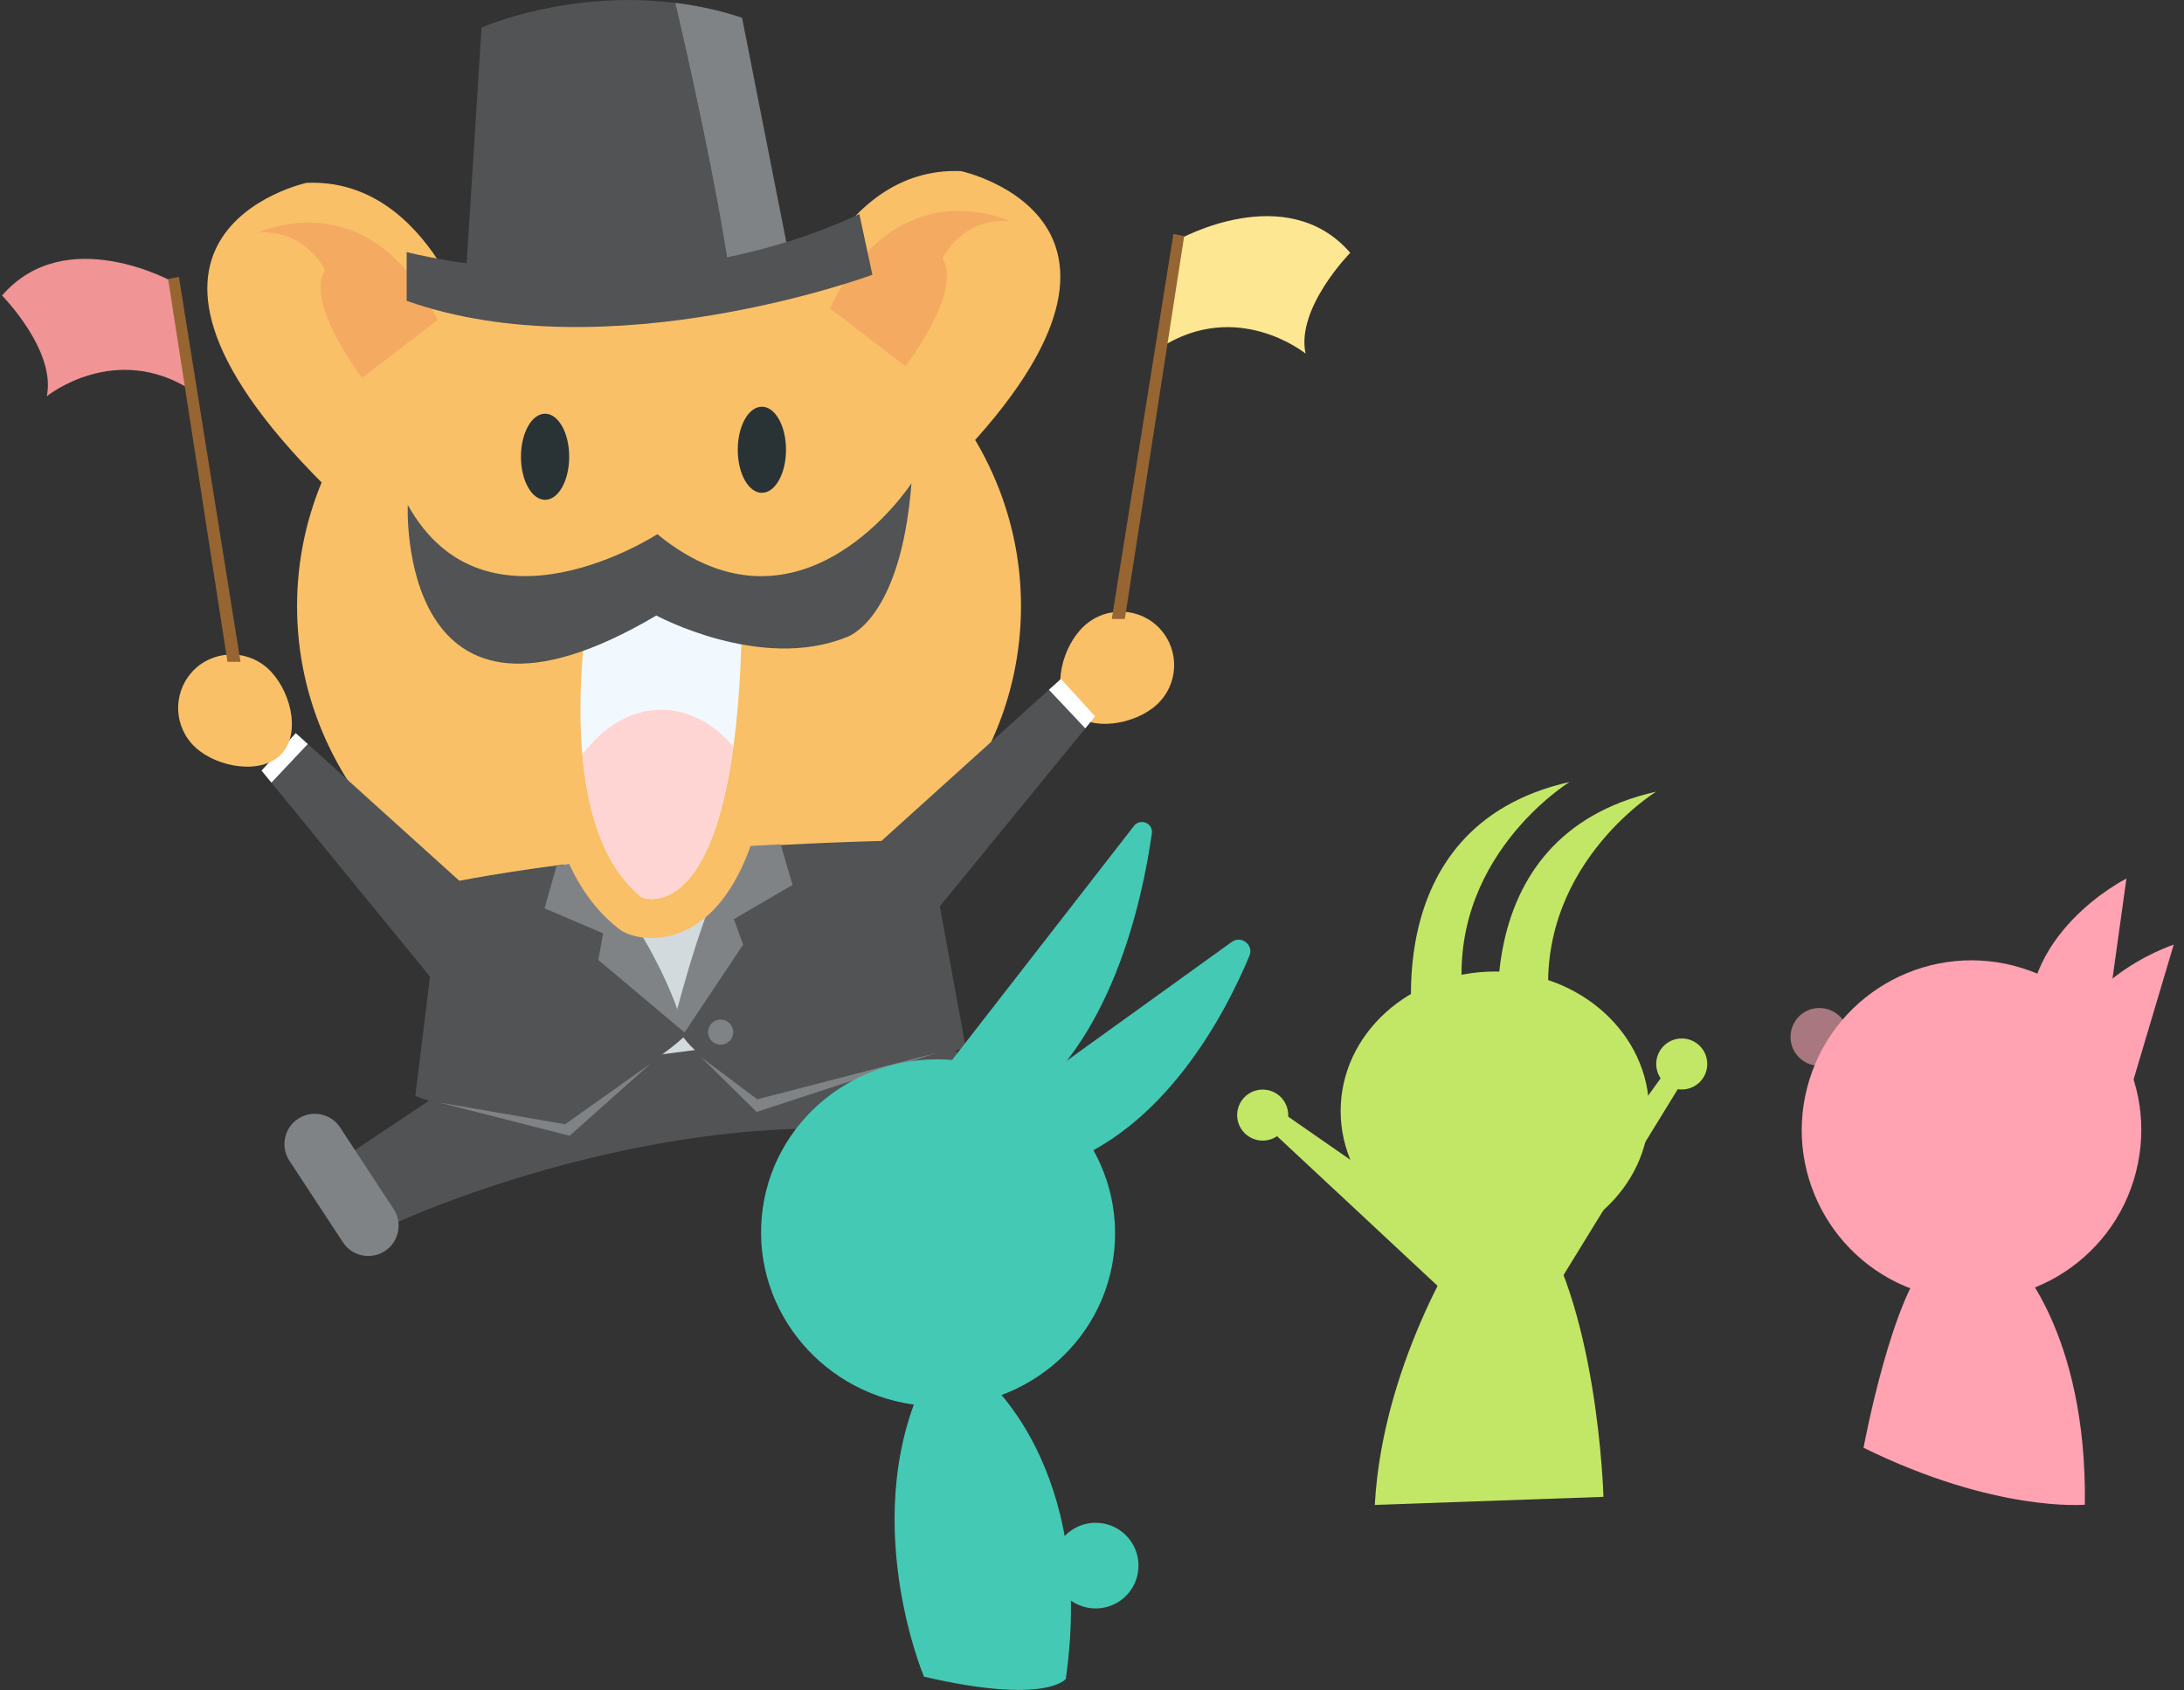 <svg width="177" height="137" viewBox="0 0 177 137" fill="none" xmlns="http://www.w3.org/2000/svg">
<rect x="0" y="0" width="177" height="137" fill="#333333" stroke="none"/>
<g clip-path="url(#clip0_71_764)">
<path d="M38.563 27.805C38.563 27.805 35.063 14.387 24.842 14.823C24.842 14.823 5.282 19.054 27.181 40.211" fill="#F9C068"/>
<path d="M20.905 18.862C20.905 18.862 30.018 14.483 35.465 25.938L29.346 30.631C29.346 30.631 24.65 24.516 26.343 21.916C26.343 21.916 24.842 18.592 20.897 18.854L20.905 18.862Z" fill="#F5AA62"/>
<path d="M94.032 51.003C95.647 52.783 95.507 55.522 93.735 57.136C91.964 58.75 88.359 59.387 86.753 57.608C85.138 55.828 86.124 52.312 87.905 50.706C89.686 49.101 92.426 49.232 94.041 51.003H94.032Z" fill="#F9C068"/>
<path d="M95.534 19.412C95.534 19.412 104.253 14.509 109.429 20.494C109.429 20.494 105.021 24.969 105.807 28.66C105.807 28.66 100.273 24.167 94.023 28.198" fill="#FEE793"/>
<path d="M90.104 50.174L95.097 18.967L95.97 19.142L91.16 50.174H90.104Z" fill="#966532"/>
<path d="M47.475 84.802C47.475 84.802 54.78 90.429 65.071 82.603L57.591 80.317L47.475 84.802Z" fill="#D2DADE"/>
<path d="M37.184 87.62L27.679 93.954L32.252 99.057C32.252 99.057 51.691 90.089 71.225 91.668C71.225 91.668 78.443 93.605 80.634 95.445L84.597 89.469L73.512 82.874L37.175 87.62H37.184Z" fill="#515354"/>
<path d="M82.746 49.145C82.746 33.868 69.61 21.488 53.41 21.488C37.21 21.488 24.074 33.868 24.074 49.145C24.074 64.421 37.21 76.801 53.41 76.801C69.61 76.801 82.746 64.421 82.746 49.145Z" fill="#F9C068"/>
<path d="M64.172 26.854C64.172 26.854 67.672 13.436 77.893 13.872C77.893 13.872 97.454 18.103 75.554 39.26" fill="#F9C068"/>
<path d="M81.821 17.92C81.821 17.92 72.709 13.54 67.262 24.995L73.381 29.689C73.381 29.689 78.077 23.573 76.383 20.974C76.383 20.974 77.885 17.649 81.83 17.911L81.821 17.92Z" fill="#F5AA62"/>
<path d="M39.026 2.233L37.708 23.076C49.142 23.931 55.592 23.617 59.232 22.945C58.089 14.875 55.575 3.9 54.719 0.236C45.991 -0.855 39.026 2.233 39.026 2.233Z" fill="#515354"/>
<path d="M63.832 20.171L60.14 1.44C58.289 0.82 56.474 0.445 54.719 0.227C55.584 3.891 58.089 14.867 59.232 22.937C64.582 21.942 63.832 20.171 63.832 20.171Z" fill="#7F8386"/>
<path d="M32.959 20.433C32.959 20.433 52.136 25.537 69.645 17.353L70.701 22.274C70.701 22.274 49.325 30.187 32.959 24.385V20.424V20.433Z" fill="#515354"/>
<path d="M46.13 37.027C46.13 38.955 45.258 40.516 44.175 40.516C43.093 40.516 42.22 38.955 42.22 37.027C42.22 35.099 43.093 33.537 44.175 33.537C45.258 33.537 46.13 35.099 46.13 37.027Z" fill="#293235"/>
<path d="M63.701 36.459C63.701 38.388 62.828 39.949 61.746 39.949C60.663 39.949 59.791 38.388 59.791 36.459C59.791 34.531 60.663 32.97 61.746 32.97C62.828 32.97 63.701 34.531 63.701 36.459Z" fill="#293235"/>
<path d="M60.323 68.679C54.431 69.063 49.526 69.586 45.685 70.084L55.304 82.917C55.304 82.917 58.141 73.835 60.323 68.688V68.679Z" fill="#D2DADE"/>
<path d="M75.179 68.094C69.697 68.173 64.731 68.391 60.323 68.679C58.132 73.835 55.304 82.909 55.304 82.909L45.685 70.075C39.227 70.912 35.77 71.698 35.77 71.698L33.658 88.841C45.45 93.5 55.383 84.095 55.383 84.095C61.187 91.746 78.26 84.889 78.26 84.889L75.179 68.094Z" fill="#515354"/>
<path d="M55.479 83.702C55.479 83.702 54.039 77.177 47.606 69.761L45.101 70.206L44.132 73.634L48.88 75.659L48.487 77.813L55.479 83.702Z" fill="#7F8386"/>
<path d="M64.233 71.741L63.264 68.443L59.965 68.618C57.53 71.34 54.772 82.245 54.772 82.245L55.479 83.694L60.227 76.575L59.476 74.507L64.225 71.741H64.233Z" fill="#7F8386"/>
<path d="M52.817 74.454C52.092 74.454 51.595 74.28 51.464 74.219C51.324 74.166 51.193 74.088 51.071 73.992C42.849 67.492 46.043 49.485 46.183 48.726C46.314 48.011 46.925 47.47 47.649 47.435C47.649 47.435 60.114 46.728 60.14 46.728C60.541 46.728 60.934 46.885 61.231 47.164C61.545 47.461 61.728 47.88 61.728 48.316C61.728 58.209 60.698 65.398 58.673 69.682C56.709 73.835 54.161 74.454 52.825 74.454H52.817Z" fill="#F1F9FE"/>
<path d="M60.14 48.316C60.14 70.747 54.833 72.875 52.817 72.875C52.345 72.875 52.048 72.762 52.048 72.762C44.481 66.786 47.737 49.023 47.737 49.023L60.14 48.316ZM60.14 45.149H60.096C60.044 45.149 59.983 45.149 59.93 45.149L47.553 45.856C46.096 45.934 44.883 47.007 44.621 48.447C44.254 50.453 41.278 68.286 50.085 75.24C50.32 75.432 50.582 75.58 50.87 75.693C51.132 75.798 51.839 76.042 52.817 76.042C54.536 76.042 57.757 75.301 60.096 70.363C62.217 65.878 63.299 58.506 63.308 48.447C63.308 48.403 63.308 48.36 63.308 48.316C63.308 46.571 61.894 45.149 60.148 45.149H60.14Z" fill="#F9C068"/>
<path d="M53.279 43.3C53.279 43.3 39.383 52.355 33.047 40.926C33.047 40.926 32.078 62.38 53.192 49.895C53.192 49.895 61.641 54.467 68.589 51.657C68.589 51.657 72.988 50.427 73.87 39.173C73.87 39.173 64.984 52.888 53.279 43.308V43.3Z" fill="#515354"/>
<path d="M59.424 83.668C59.424 84.235 58.97 84.688 58.403 84.688C57.836 84.688 57.382 84.235 57.382 83.668C57.382 83.1 57.836 82.647 58.403 82.647C58.97 82.647 59.424 83.1 59.424 83.668Z" fill="#7F8386"/>
<path d="M71.007 68.557L74.9 75.022L87.957 59.047L85.007 55.915L71.007 68.557Z" fill="#515354"/>
<path d="M85.984 55.034L85.007 55.915L87.957 59.047L88.751 58.07L85.984 55.034Z" fill="white"/>
<path d="M38.947 72.954L35.054 79.419L21.997 63.444L24.947 60.312L38.947 72.954Z" fill="#515354"/>
<path d="M23.969 59.431L24.947 60.312L21.997 63.444L21.194 62.467L23.969 59.431Z" fill="white"/>
<path d="M35.595 89.373L45.799 91.136L52.747 86.206L46.166 92.069L35.595 89.373Z" fill="#7F8386"/>
<path d="M75.973 85.334L61.37 89.112L56.797 85.683L61.318 90.141L75.973 85.334Z" fill="#7F8386"/>
<path d="M15.564 54.475C13.949 56.255 14.088 58.995 15.86 60.609C17.632 62.223 21.237 62.86 22.843 61.08C24.449 59.3 23.472 55.784 21.691 54.179C19.91 52.574 17.17 52.704 15.555 54.475H15.564Z" fill="#F9C068"/>
<path d="M14.062 22.875C14.062 22.875 5.343 17.972 0.167 23.957C0.167 23.957 4.575 28.433 3.789 32.123C3.789 32.123 9.323 27.63 15.572 31.661" fill="#F09495"/>
<path d="M19.491 53.647L14.499 22.439L13.626 22.614L18.435 53.647H19.491Z" fill="#966532"/>
<path d="M80.817 97.382C79.683 96.641 79.368 95.114 80.11 93.98L84.448 87.367C85.19 86.232 86.718 85.918 87.853 86.66C88.987 87.401 89.301 88.928 88.559 90.062L84.222 96.676C83.48 97.81 81.952 98.124 80.817 97.382Z" fill="#7F8386"/>
<path d="M31.196 101.413C32.331 100.671 32.645 99.145 31.903 98.01L27.565 91.397C26.823 90.263 25.296 89.949 24.161 90.691C23.026 91.432 22.712 92.959 23.454 94.093L27.792 100.706C28.534 101.84 30.062 102.155 31.196 101.413Z" fill="#7F8386"/>
<path d="M53.585 57.538C51.088 57.538 48.845 58.942 47.196 61.184C47.597 65.66 48.863 70.24 52.04 72.753C52.04 72.753 57.469 74.934 59.433 60.513C57.853 58.663 55.819 57.538 53.585 57.538Z" fill="#FFD5D3"/>
<path d="M133.651 90.062C133.651 96.309 128.056 101.369 121.152 101.369C114.247 101.369 108.652 96.309 108.652 90.062C108.652 83.816 114.247 78.756 121.152 78.756C128.056 78.756 133.651 83.816 133.651 90.062Z" fill="#C2E767"/>
<path d="M114.701 84.723C114.701 84.723 111.061 67.03 127.2 63.392C127.2 63.392 117.049 69.638 118.612 81.347" fill="#C2E767"/>
<path d="M121.728 85.508C121.728 85.508 118.088 67.815 134.218 64.177C134.218 64.177 124.067 70.424 125.629 82.132" fill="#C2E767"/>
<path d="M119.048 99.773C119.048 99.773 112.074 110.015 111.419 121.994L129.95 121.34C129.95 121.34 129.513 105.217 123.849 98.028" fill="#C2E767"/>
<path d="M124.713 101.081L136.042 85.395L137.352 86.049L126.24 104.135" fill="#C2E767"/>
<path d="M102.56 89.242L101.478 90.219L117.006 104.702L119.493 101.003L102.56 89.242Z" fill="#C2E767"/>
<path d="M102.333 92.462C103.476 92.462 104.402 91.536 104.402 90.394C104.402 89.252 103.476 88.326 102.333 88.326C101.191 88.326 100.264 89.252 100.264 90.394C100.264 91.536 101.191 92.462 102.333 92.462Z" fill="#C2E767"/>
<path d="M138.364 86.25C138.364 87.393 137.439 88.318 136.295 88.318C135.152 88.318 134.227 87.393 134.227 86.25C134.227 85.107 135.152 84.182 136.295 84.182C137.439 84.182 138.364 85.107 138.364 86.25Z" fill="#C2E767"/>
<path d="M149.781 84.331C149.632 85.613 148.471 86.538 147.18 86.381C145.897 86.232 144.971 85.072 145.128 83.781C145.277 82.498 146.438 81.573 147.73 81.731C149.013 81.879 149.938 83.039 149.781 84.331Z" fill="#A97780"/>
<path d="M173.103 95.035C171.209 102.39 163.711 106.822 156.353 104.929C148.995 103.036 144.561 95.541 146.455 88.178C148.349 80.823 155.847 76.391 163.205 78.284C170.563 80.178 174.997 87.672 173.103 95.027V95.035Z" fill="#FFA2B1"/>
<path d="M170.301 85.822L172.335 71.218C172.335 71.218 163.196 75.772 164.54 84.47" fill="#FFA2B1"/>
<path d="M171.96 90.708L176.167 76.575C176.167 76.575 166.452 79.707 166.469 88.51" fill="#FFA2B1"/>
<path d="M163.205 102.05C163.205 102.05 169.149 107.825 168.966 121.976C168.966 121.976 161.756 122.64 151.029 117.361C151.029 117.361 153.42 104.44 156.624 101.814" fill="#FFA2B1"/>
<path d="M90.314 101.247C89.607 108.977 82.633 114.665 74.743 113.941C66.852 113.217 61.03 106.36 61.737 98.63C62.444 90.9 69.418 85.212 77.309 85.936C85.199 86.66 91.021 93.517 90.314 101.247Z" fill="#44C9B5"/>
<path d="M79.726 111.612C79.726 111.612 88.83 118.897 86.377 136.101C86.377 136.101 84.789 138.221 74.882 135.918C74.882 135.918 69.296 122.683 75.231 111.193" fill="#44C9B5"/>
<path d="M79.901 90.708L99.828 76.356C100.605 75.798 101.626 76.601 101.259 77.482C99.243 82.306 94.329 91.642 85.653 94.547" fill="#44C9B5"/>
<path d="M75.668 87.847L91.903 66.951C92.409 66.297 93.465 66.733 93.352 67.553C92.583 72.989 90.07 84.714 82.24 90.001" fill="#44C9B5"/>
<path d="M88.795 130.387C90.714 130.387 92.269 128.832 92.269 126.915C92.269 124.997 90.714 123.442 88.795 123.442C86.877 123.442 85.321 124.997 85.321 126.915C85.321 128.832 86.877 130.387 88.795 130.387Z" fill="#44C9B5"/>
</g>
<defs>
<clipPath id="clip0_71_764">
<rect width="176" height="137" fill="white" transform="translate(0.167)"/>
</clipPath>
</defs>
</svg>
